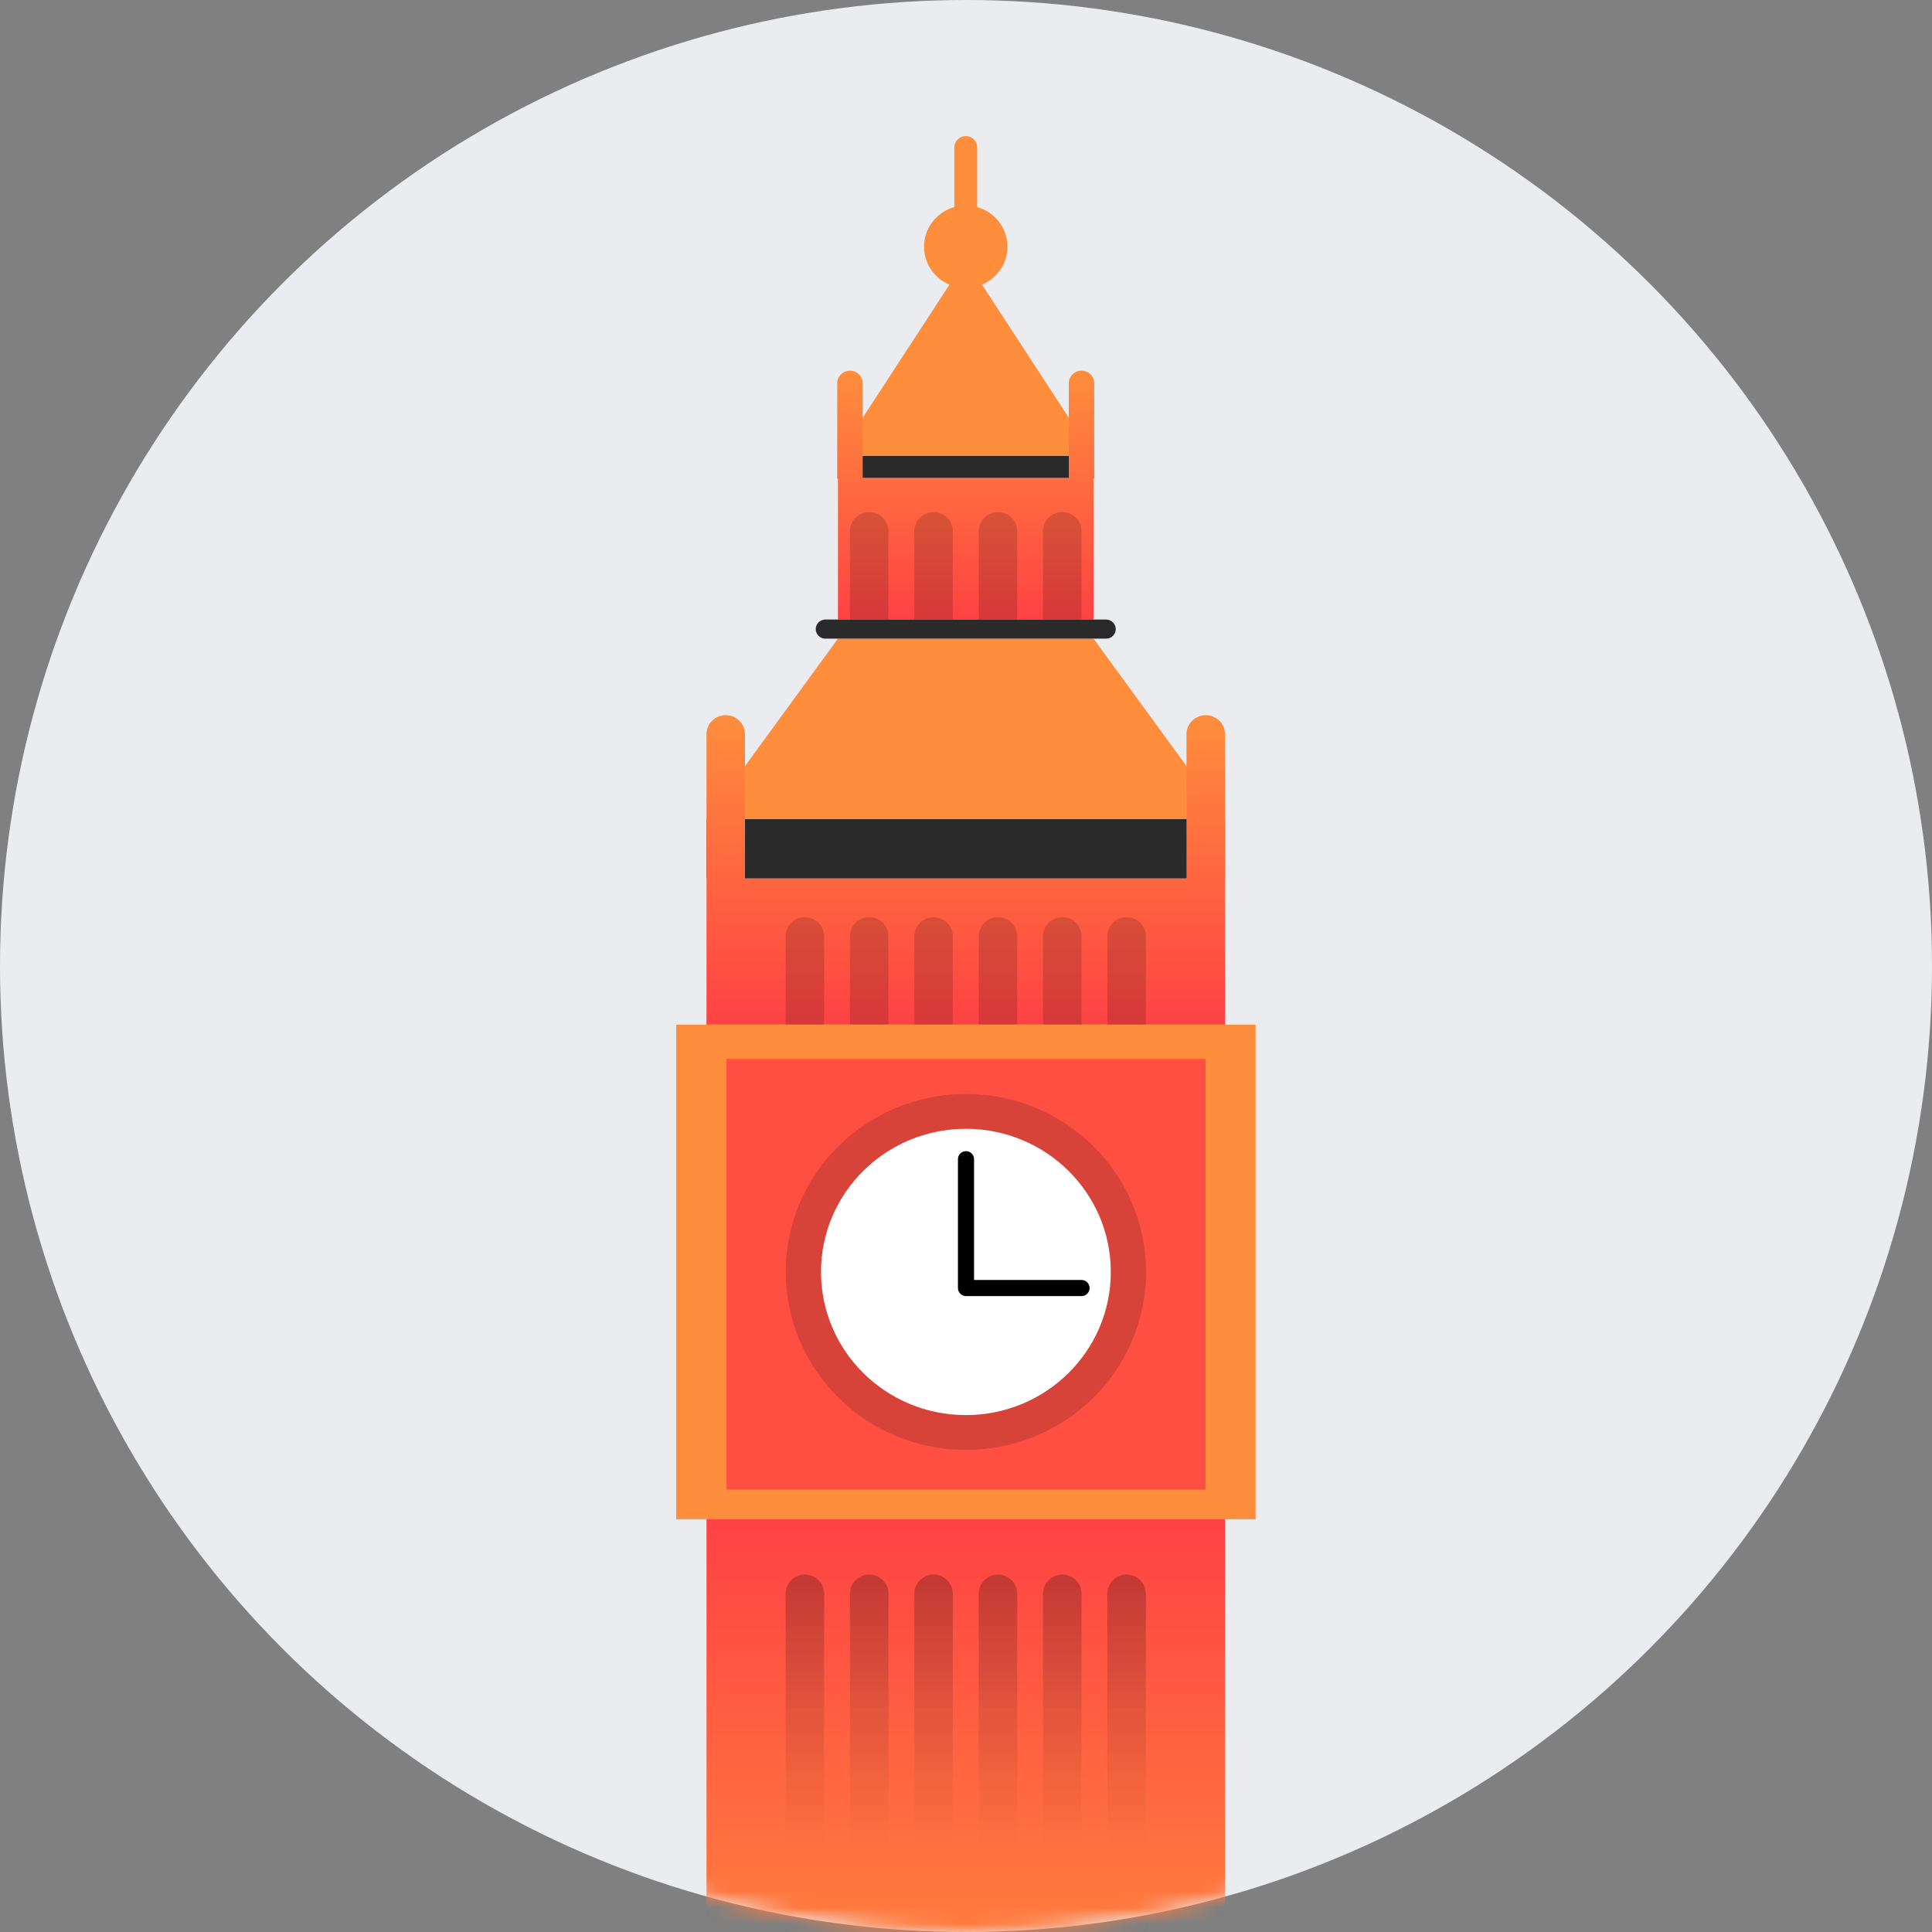 <?xml version="1.0" encoding="UTF-8"?>
<svg width="120px" height="120px" viewBox="0 0 120 120" version="1.1" xmlns="http://www.w3.org/2000/svg" xmlns:xlink="http://www.w3.org/1999/xlink">
    <rect x="0" y="0" width="120" height="120" fill="#808080" stroke="none"/>
    <!-- Generator: Sketch 53.2 (72643) - https://sketchapp.com -->
    <title>Group 58</title>
    <desc>Created with Sketch.</desc>
    <defs>
        <circle id="path-1" cx="60" cy="60" r="60"></circle>
        <linearGradient x1="0%" y1="0%" x2="0%" y2="100%" id="linearGradient-3">
            <stop stop-color="#FF8E3C" offset="0%"></stop>
            <stop stop-color="#FF4244" offset="100%"></stop>
        </linearGradient>
        <linearGradient x1="10.918%" y1="100%" x2="10.918%" y2="0%" id="linearGradient-4">
            <stop stop-color="#FF4244" offset="0%"></stop>
            <stop stop-color="#FF8E3C" offset="100%"></stop>
        </linearGradient>
        <linearGradient x1="0%" y1="0%" x2="0%" y2="62.769%" id="linearGradient-5">
            <stop stop-color="#FF4244" offset="0%"></stop>
            <stop stop-color="#FF8E3C" offset="100%"></stop>
        </linearGradient>
        <linearGradient x1="50%" y1="0%" x2="50%" y2="100%" id="linearGradient-6">
            <stop stop-color="#000000" offset="0%"></stop>
            <stop stop-color="#2A2A2A" stop-opacity="0" offset="100%"></stop>
        </linearGradient>
    </defs>
    <g id="Careers" stroke="none" stroke-width="1" fill="none" fill-rule="evenodd">
        <g id="Final" transform="translate(-1056, -3715)">
            <g id="Locations" transform="translate(0, 3056)">
                <g id="Rectangle">
                    <g id="Group-8-+-Group-10-Mask">
                        <g id="Group-14-Copy-21" transform="translate(204, 305)">
                            <g id="London" transform="translate(852, 354)">
                                <g id="Group-58">
                                    <mask id="mask-2" fill="white">
                                        <use xlink:href="#path-1"></use>
                                    </mask>
                                    <use id="Mask" fill="#EBECF0" xlink:href="#path-1"></use>
                                    <g mask="url(#mask-2)">
                                        <g transform="translate(42, 8)">
                                            <polygon id="Fill-1" fill="#FF8E3C" points="0 86.362 35.988 86.362 35.988 55.643 0 55.643"></polygon>
                                            <polygon id="Fill-3" fill="#2A2A2A" points="1.881 46.566 34.088 46.566 34.088 42.862 1.881 42.862"></polygon>
                                            <polygon id="Fill-7" fill="#2A2A2A" points="10.046 21.694 25.923 21.694 25.923 20.304 10.046 20.304"></polygon>
                                            <polygon id="Fill-13" fill="#FF8E3C" points="34.088 42.861 1.881 42.861 10.046 31.668 25.923 31.668"></polygon>
                                            <path d="M17.275,1.151 C17.275,0.764 17.593,0.45 17.985,0.45 C18.377,0.45 18.694,0.764 18.694,1.151 C18.694,1.156 18.694,1.16 18.694,1.165 L18.694,4.86 C19.78,5.165 20.576,6.152 20.576,7.323 C20.576,8.382 19.925,9.29 18.997,9.68 L25.923,20.304 L10.046,20.304 L16.972,9.68 C16.044,9.29 15.393,8.382 15.393,7.323 C15.393,6.152 16.189,5.165 17.275,4.86 L17.275,1.151 Z" id="Combined-Shape" fill="#FF8E3C"></path>
                                            <path d="M11.584,21.694 L24.384,21.694 L24.384,15.805 C24.384,15.373 24.739,15.023 25.176,15.023 C25.613,15.023 25.967,15.373 25.967,15.805 C25.967,15.809 25.967,15.813 25.967,15.817 L25.967,21.736 L25.923,21.736 L25.923,30.48 L10.046,30.48 L10.046,21.736 L10.001,21.736 L10.001,15.805 C10.001,15.373 10.356,15.023 10.793,15.023 C11.23,15.023 11.584,15.373 11.584,15.805 C11.584,15.809 11.584,15.813 11.584,15.817 L11.584,21.694 Z" id="Combined-Shape" fill="url(#linearGradient-3)"></path>
                                            <g id="Group-57" stroke-width="1" fill="none" transform="translate(1, 23.087)">
                                                <path d="M3.274,23.479 L30.695,23.479 L30.695,14.516 C30.696,13.863 31.231,13.334 31.892,13.334 C32.553,13.334 33.088,13.863 33.088,14.516 C33.088,14.519 33.088,14.523 33.088,14.526 L33.088,23.479 L33.088,32.556 L0.881,32.556 L0.881,23.479 L0.881,14.598 C0.881,14.571 0.881,14.544 0.881,14.516 C0.881,13.863 1.416,13.334 2.077,13.334 C2.738,13.334 3.273,13.863 3.273,14.516 L3.274,23.479 Z" id="Combined-Shape" fill="url(#linearGradient-4)"></path>
                                                <path d="M25.7,8.581 L8.269,8.581 C7.936,8.581 7.667,8.315 7.667,7.987 C7.667,7.659 7.936,7.393 8.269,7.393 L25.7,7.393 C26.033,7.393 26.302,7.659 26.302,7.987 C26.302,8.315 26.033,8.581 25.7,8.581" id="Fill-5" fill="#2A2A2A"></path>
                                                <polygon id="Fill-10" fill="url(#linearGradient-5)" points="0.881 116.55 33.088 116.55 33.088 63.275 0.881 63.275"></polygon>
                                                <polygon id="Fill-14" fill="#FF4F42" points="2.117 61.434 31.873 61.434 31.873 34.685 2.117 34.685"></polygon>
                                                <path d="M28.183,47.916 C28.183,41.811 23.173,36.863 16.994,36.863 C10.815,36.863 5.806,41.811 5.806,47.916 C5.806,54.02 10.815,58.968 16.994,58.968 C23.173,58.968 28.183,54.02 28.183,47.916" id="Fill-15" fill="#000000" opacity="0.16"></path>
                                                <path d="M25.994,47.916 C25.994,43.005 21.965,39.025 16.994,39.025 C12.024,39.025 7.994,43.005 7.994,47.916 C7.994,52.826 12.024,56.807 16.994,56.807 C21.965,56.807 25.994,52.826 25.994,47.916" id="Fill-15" fill="#FFFFFF"></path>
                                                <polyline id="Path-4" stroke="#000000" stroke-linecap="round" stroke-linejoin="round" points="17 40.913 17 48.915 24.176 48.915"></polyline>
                                                <path d="M25.781,27.065 C25.781,26.412 26.316,25.883 26.977,25.883 C27.637,25.883 28.173,26.412 28.173,27.065 C28.173,27.072 28.173,27.078 28.173,27.085 L28.173,32.556 L25.78,32.556 L25.78,27.065 Z M21.784,27.065 C21.784,26.412 22.319,25.883 22.98,25.883 C23.641,25.883 24.176,26.412 24.176,27.065 C24.176,27.072 24.176,27.078 24.176,27.085 L24.176,32.556 L21.783,32.556 L21.783,27.065 Z M17.787,27.065 C17.787,26.412 18.322,25.883 18.983,25.883 C19.644,25.883 20.179,26.412 20.179,27.065 C20.179,27.072 20.179,27.078 20.179,27.085 L20.179,32.556 L17.787,32.556 L17.787,27.065 Z M13.79,27.065 C13.79,26.412 14.325,25.883 14.986,25.883 C15.647,25.883 16.182,26.412 16.182,27.065 C16.182,27.072 16.182,27.078 16.182,27.085 L16.182,32.556 L13.79,32.556 L13.79,27.065 Z M9.793,27.065 C9.793,26.412 10.328,25.883 10.989,25.883 C11.65,25.883 12.185,26.412 12.185,27.065 C12.185,27.072 12.185,27.078 12.185,27.085 L12.185,32.556 L9.793,32.556 L9.793,27.065 Z M5.796,27.065 C5.796,26.412 6.331,25.883 6.992,25.883 C7.653,25.883 8.188,26.412 8.188,27.065 C8.188,27.072 8.188,27.078 8.188,27.085 L8.188,32.556 L5.796,32.556 L5.796,27.065 Z" id="Combined-Shape" fill="#000000" opacity="0.158"></path>
                                                <path d="M25.781,67.895 C25.781,67.242 26.316,66.713 26.977,66.713 C27.637,66.713 28.173,67.242 28.173,67.895 C28.173,67.902 28.173,67.909 28.173,67.916 L28.173,83.79 L25.78,83.79 L25.78,67.895 Z M21.784,67.895 C21.784,67.242 22.319,66.713 22.98,66.713 C23.641,66.713 24.176,67.242 24.176,67.895 C24.176,67.902 24.176,67.909 24.176,67.916 L24.176,83.79 L21.783,83.79 L21.783,67.895 Z M17.787,67.895 C17.787,67.242 18.322,66.713 18.983,66.713 C19.644,66.713 20.179,67.242 20.179,67.895 C20.179,67.902 20.179,67.909 20.179,67.916 L20.179,83.79 L17.787,83.79 L17.787,67.895 Z M13.79,67.895 C13.79,67.242 14.325,66.713 14.986,66.713 C15.647,66.713 16.182,67.242 16.182,67.895 C16.182,67.902 16.182,67.909 16.182,67.916 L16.182,83.79 L13.79,83.79 L13.79,67.895 Z M9.793,67.895 C9.793,67.242 10.328,66.713 10.989,66.713 C11.65,66.713 12.185,67.242 12.185,67.895 C12.185,67.902 12.185,67.909 12.185,67.916 L12.185,83.79 L9.793,83.79 L9.793,67.895 Z M5.796,67.895 C5.796,67.242 6.331,66.713 6.992,66.713 C7.653,66.713 8.188,67.242 8.188,67.895 C8.188,67.902 8.188,67.909 8.188,67.916 L8.188,83.79 L5.796,83.79 L5.796,67.895 Z" id="Combined-Shape" fill="url(#linearGradient-6)" opacity="0.24"></path>
                                                <path d="M21.784,1.901 C21.784,1.249 22.319,0.72 22.98,0.72 C23.641,0.72 24.176,1.249 24.176,1.901 C24.176,1.908 24.176,1.915 24.176,1.922 L24.176,7.393 L21.783,7.393 L21.783,1.901 Z M17.787,1.901 C17.787,1.249 18.322,0.72 18.983,0.72 C19.644,0.72 20.179,1.249 20.179,1.901 C20.179,1.908 20.179,1.915 20.179,1.922 L20.179,7.393 L17.787,7.393 L17.787,1.901 Z M13.79,1.901 C13.79,1.249 14.325,0.72 14.986,0.72 C15.647,0.72 16.182,1.249 16.182,1.901 C16.182,1.908 16.182,1.915 16.182,1.922 L16.182,7.393 L13.79,7.393 L13.79,1.901 Z M9.793,1.901 C9.793,1.249 10.328,0.72 10.989,0.72 C11.65,0.72 12.185,1.249 12.185,1.901 C12.185,1.908 12.185,1.915 12.185,1.922 L12.185,7.393 L9.793,7.393 L9.793,1.901 Z" id="Combined-Shape" fill="#000000" opacity="0.158"></path>
                                            </g>
                                        </g>
                                    </g>
                                </g>
                            </g>
                        </g>
                    </g>
                </g>
            </g>
        </g>
    </g>
</svg>